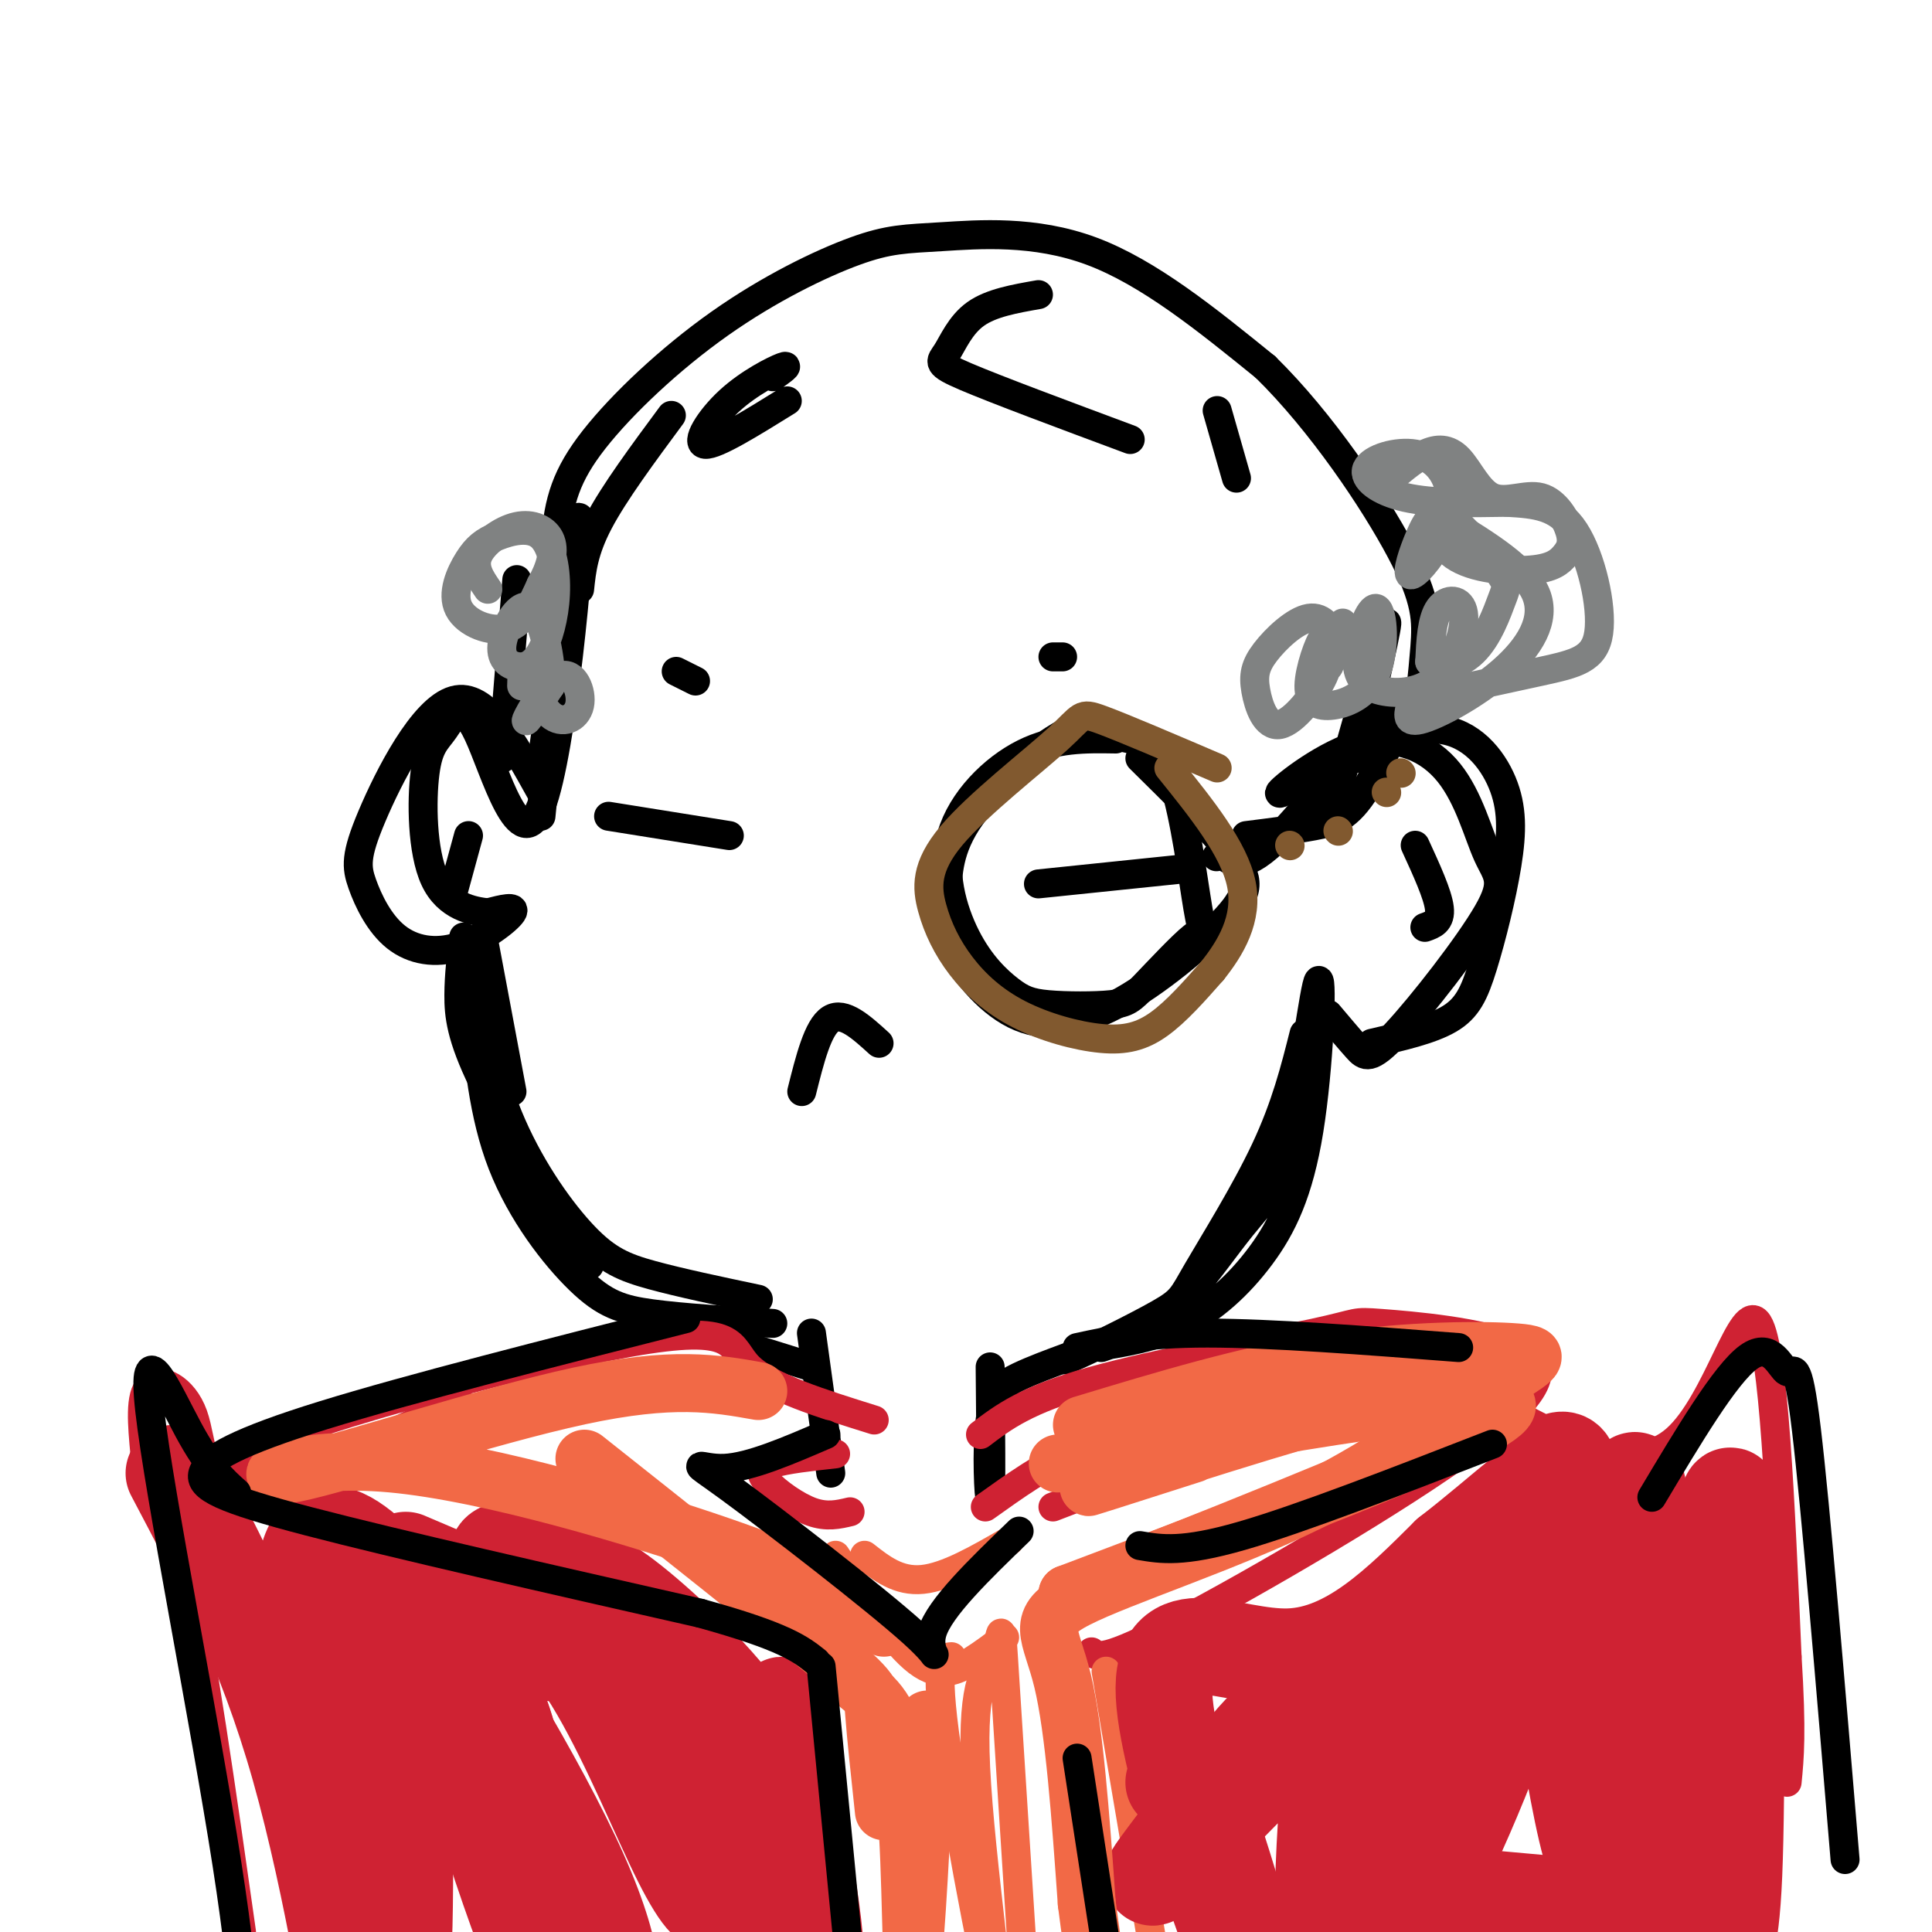 <svg viewBox='0 0 400 400' version='1.1' xmlns='http://www.w3.org/2000/svg' xmlns:xlink='http://www.w3.org/1999/xlink'><g fill='none' stroke='#000000' stroke-width='6' stroke-linecap='round' stroke-linejoin='round'><path d='M107,120c0.000,0.000 -3.000,37.000 -3,37'/><path d='M117,119c0.000,0.000 -5.000,50.000 -5,50'/><path d='M112,164c-5.779,-10.405 -11.557,-20.809 -18,-19c-6.443,1.809 -13.549,15.832 -17,24c-3.451,8.168 -3.245,10.482 -2,14c1.245,3.518 3.530,8.242 7,11c3.470,2.758 8.127,3.550 13,2c4.873,-1.550 9.964,-5.443 11,-7c1.036,-1.557 -1.982,-0.779 -5,0'/><path d='M101,189c-3.097,-0.362 -8.339,-1.268 -11,-7c-2.661,-5.732 -2.741,-16.290 -2,-22c0.741,-5.710 2.304,-6.571 4,-9c1.696,-2.429 3.527,-6.424 7,1c3.473,7.424 8.589,26.268 13,15c4.411,-11.268 8.117,-52.648 8,-59c-0.117,-6.352 -4.059,22.324 -8,51'/><path d='M100,194c0.000,0.000 6.000,32.000 6,32'/><path d='M96,194c-0.489,3.911 -0.978,7.822 -1,12c-0.022,4.178 0.422,8.622 5,18c4.578,9.378 13.289,23.689 22,38'/><path d='M97,202c2.393,10.708 4.786,21.417 9,31c4.214,9.583 10.250,18.042 15,23c4.750,4.958 8.214,6.417 14,8c5.786,1.583 13.893,3.292 22,5'/><path d='M160,274c-9.310,-0.571 -18.619,-1.143 -25,-2c-6.381,-0.857 -9.833,-2.000 -15,-7c-5.167,-5.000 -12.048,-13.857 -16,-24c-3.952,-10.143 -4.976,-21.571 -6,-33'/><path d='M228,279c5.009,-1.718 10.017,-3.436 15,-8c4.983,-4.564 9.940,-11.974 14,-17c4.060,-5.026 7.222,-7.667 10,-19c2.778,-11.333 5.173,-31.357 6,-32c0.827,-0.643 0.088,18.096 -2,31c-2.088,12.904 -5.524,19.974 -10,26c-4.476,6.026 -9.993,11.007 -16,14c-6.007,2.993 -12.503,3.996 -19,5'/><path d='M226,279c-4.861,1.713 -7.512,3.495 -4,2c3.512,-1.495 13.189,-6.267 18,-9c4.811,-2.733 4.757,-3.428 8,-9c3.243,-5.572 9.784,-16.021 14,-25c4.216,-8.979 6.108,-16.490 8,-24'/><path d='M275,210c2.197,2.605 4.393,5.211 6,7c1.607,1.789 2.624,2.762 8,-3c5.376,-5.762 15.110,-18.258 19,-25c3.890,-6.742 1.935,-7.729 0,-12c-1.935,-4.271 -3.848,-11.825 -8,-17c-4.152,-5.175 -10.541,-7.970 -18,-6c-7.459,1.970 -15.988,8.706 -17,10c-1.012,1.294 5.494,-2.853 12,-7'/><path d='M277,157c5.858,-2.913 14.501,-6.695 21,-6c6.499,0.695 10.852,5.869 13,11c2.148,5.131 2.091,10.221 1,17c-1.091,6.779 -3.217,15.248 -5,21c-1.783,5.752 -3.224,8.786 -7,11c-3.776,2.214 -9.888,3.607 -16,5'/><path d='M276,167c5.083,-18.167 10.167,-36.333 11,-38c0.833,-1.667 -2.583,13.167 -6,28'/><path d='M231,153c-6.303,-0.103 -12.606,-0.206 -19,3c-6.394,3.206 -12.877,9.722 -15,17c-2.123,7.278 0.116,15.318 3,21c2.884,5.682 6.412,9.005 9,11c2.588,1.995 4.234,2.663 8,3c3.766,0.337 9.652,0.344 13,0c3.348,-0.344 4.158,-1.040 7,-4c2.842,-2.960 7.714,-8.183 10,-10c2.286,-1.817 1.984,-0.229 1,-6c-0.984,-5.771 -2.649,-18.900 -5,-26c-2.351,-7.100 -5.386,-8.171 -9,-9c-3.614,-0.829 -7.807,-1.414 -12,-2'/><path d='M222,151c-6.332,2.917 -16.162,11.209 -21,18c-4.838,6.791 -4.683,12.080 -5,16c-0.317,3.920 -1.105,6.472 1,11c2.105,4.528 7.103,11.034 13,14c5.897,2.966 12.694,2.393 21,-2c8.306,-4.393 18.121,-12.606 23,-18c4.879,-5.394 4.823,-7.970 1,-13c-3.823,-5.030 -11.411,-12.515 -19,-20'/><path d='M258,173c4.987,-0.625 9.974,-1.250 14,-2c4.026,-0.750 7.089,-1.624 11,-8c3.911,-6.376 8.668,-18.255 5,-16c-3.668,2.255 -15.762,18.644 -23,26c-7.238,7.356 -9.619,5.678 -12,4'/><path d='M253,177c-2.000,0.667 -1.000,0.333 0,0'/><path d='M126,169c0.000,0.000 25.000,4.000 25,4'/><path d='M215,183c0.000,0.000 29.000,-3.000 29,-3'/><path d='M166,226c1.667,-6.667 3.333,-13.333 6,-15c2.667,-1.667 6.333,1.667 10,5'/></g>
<g fill='none' stroke='#81592f' stroke-width='6' stroke-linecap='round' stroke-linejoin='round'><path d='M267,175c0.000,0.000 0.100,0.100 0.1,0.1'/><path d='M277,172c0.000,0.000 0.100,0.100 0.1,0.1'/><path d='M287,164c0.000,0.000 0.100,0.100 0.1,0.1'/><path d='M290,160c0.000,0.000 0.100,0.100 0.1,0.1'/><path d='M252,159c-9.751,-4.173 -19.502,-8.347 -24,-10c-4.498,-1.653 -3.742,-0.786 -9,4c-5.258,4.786 -16.529,13.491 -22,20c-5.471,6.509 -5.143,10.823 -4,15c1.143,4.177 3.102,8.216 6,12c2.898,3.784 6.736,7.313 12,10c5.264,2.687 11.956,4.531 17,5c5.044,0.469 8.441,-0.437 12,-3c3.559,-2.563 7.279,-6.781 11,-11'/><path d='M251,201c3.711,-4.644 7.489,-10.756 6,-18c-1.489,-7.244 -8.244,-15.622 -15,-24'/></g>
<g fill='none' stroke='#000000' stroke-width='6' stroke-linecap='round' stroke-linejoin='round'><path d='M120,122c0.417,-4.000 0.833,-8.000 4,-14c3.167,-6.000 9.083,-14.000 15,-22'/><path d='M115,143c-0.319,-11.336 -0.638,-22.671 0,-31c0.638,-8.329 2.234,-13.650 8,-21c5.766,-7.350 15.703,-16.729 26,-24c10.297,-7.271 20.956,-12.433 28,-15c7.044,-2.567 10.473,-2.537 18,-3c7.527,-0.463 19.150,-1.418 31,3c11.850,4.418 23.925,14.209 36,24'/><path d='M262,76c11.583,11.345 22.542,27.708 28,38c5.458,10.292 5.417,14.512 5,20c-0.417,5.488 -1.208,12.244 -2,19'/></g>
<g fill='none' stroke='#808282' stroke-width='6' stroke-linecap='round' stroke-linejoin='round'><path d='M108,142c0.054,-2.277 0.108,-4.554 1,-3c0.892,1.554 2.623,6.938 5,9c2.377,2.062 5.400,0.800 6,-2c0.600,-2.800 -1.223,-7.138 -4,-6c-2.777,1.138 -6.508,7.754 -7,9c-0.492,1.246 2.254,-2.877 5,-7'/><path d='M114,142c0.262,-5.048 -1.581,-14.167 -4,-16c-2.419,-1.833 -5.412,3.619 -6,7c-0.588,3.381 1.229,4.690 3,5c1.771,0.310 3.497,-0.380 5,-3c1.503,-2.620 2.783,-7.171 3,-12c0.217,-4.829 -0.628,-9.935 -3,-12c-2.372,-2.065 -6.271,-1.089 -9,0c-2.729,1.089 -4.288,2.292 -6,5c-1.712,2.708 -3.576,6.921 -2,10c1.576,3.079 6.593,5.022 10,4c3.407,-1.022 5.203,-5.011 7,-9'/><path d='M112,121c1.826,-3.175 2.892,-6.614 2,-9c-0.892,-2.386 -3.740,-3.719 -7,-3c-3.260,0.719 -6.931,3.491 -8,6c-1.069,2.509 0.466,4.754 2,7'/><path d='M278,129c-1.466,4.174 -2.931,8.347 -3,9c-0.069,0.653 1.259,-2.215 1,-5c-0.259,-2.785 -2.107,-5.489 -5,-5c-2.893,0.489 -6.833,4.170 -9,7c-2.167,2.830 -2.560,4.810 -2,8c0.560,3.190 2.074,7.590 5,7c2.926,-0.590 7.265,-6.168 9,-10c1.735,-3.832 0.868,-5.916 0,-8'/><path d='M274,132c-0.842,0.737 -2.947,6.579 -3,10c-0.053,3.421 1.945,4.420 5,4c3.055,-0.420 7.165,-2.259 9,-7c1.835,-4.741 1.393,-12.384 0,-13c-1.393,-0.616 -3.739,5.796 -4,10c-0.261,4.204 1.563,6.201 5,7c3.437,0.799 8.488,0.400 12,-3c3.512,-3.400 5.484,-9.800 5,-13c-0.484,-3.200 -3.424,-3.200 -5,-1c-1.576,2.200 -1.788,6.600 -2,11'/><path d='M296,137c1.386,1.868 5.852,1.040 9,-2c3.148,-3.040 4.978,-8.290 6,-11c1.022,-2.710 1.236,-2.881 -1,-6c-2.236,-3.119 -6.921,-9.188 -10,-11c-3.079,-1.812 -4.553,0.633 -6,4c-1.447,3.367 -2.866,7.658 -2,8c0.866,0.342 4.019,-3.264 6,-7c1.981,-3.736 2.790,-7.603 2,-11c-0.790,-3.397 -3.181,-6.323 -7,-7c-3.819,-0.677 -9.067,0.895 -10,3c-0.933,2.105 2.448,4.744 8,6c5.552,1.256 13.276,1.128 21,1'/><path d='M312,104c6.017,0.348 10.560,0.719 14,6c3.440,5.281 5.776,15.471 5,21c-0.776,5.529 -4.666,6.395 -12,8c-7.334,1.605 -18.112,3.948 -23,5c-4.888,1.052 -3.884,0.812 -4,2c-0.116,1.188 -1.351,3.803 2,3c3.351,-0.803 11.287,-5.024 17,-10c5.713,-4.976 9.204,-10.707 7,-16c-2.204,-5.293 -10.102,-10.146 -18,-15'/><path d='M300,108c-3.424,-0.953 -2.984,4.165 1,7c3.984,2.835 11.512,3.388 16,3c4.488,-0.388 5.935,-1.715 7,-3c1.065,-1.285 1.747,-2.527 1,-5c-0.747,-2.473 -2.924,-6.176 -6,-7c-3.076,-0.824 -7.051,1.233 -10,0c-2.949,-1.233 -4.871,-5.755 -7,-8c-2.129,-2.245 -4.465,-2.213 -7,-1c-2.535,1.213 -5.267,3.606 -8,6'/></g>
<g fill='none' stroke='#000000' stroke-width='6' stroke-linecap='round' stroke-linejoin='round'><path d='M160,78c1.839,-1.315 3.679,-2.631 2,-2c-1.679,0.631 -6.875,3.208 -11,7c-4.125,3.792 -7.179,8.798 -5,9c2.179,0.202 9.589,-4.399 17,-9'/><path d='M215,61c-4.899,0.857 -9.798,1.714 -13,4c-3.202,2.286 -4.708,6.000 -6,8c-1.292,2.000 -2.369,2.286 4,5c6.369,2.714 20.185,7.857 34,13'/><path d='M256,99c0.000,0.000 -4.000,-14.000 -4,-14'/><path d='M152,278c0.000,0.000 16.000,5.000 16,5'/><path d='M168,276c0.000,0.000 4.000,29.000 4,29'/><path d='M205,283c0.119,12.976 0.238,25.952 0,27c-0.238,1.048 -0.833,-9.833 0,-16c0.833,-6.167 3.095,-7.619 6,-9c2.905,-1.381 6.452,-2.690 10,-4'/></g>
<g fill='none' stroke='#cf2233' stroke-width='6' stroke-linecap='round' stroke-linejoin='round'><path d='M176,313c-2.411,0.571 -4.821,1.143 -8,0c-3.179,-1.143 -7.125,-4.000 -9,-6c-1.875,-2.000 -1.679,-3.143 1,-4c2.679,-0.857 7.839,-1.429 13,-2'/><path d='M204,312c6.202,-4.429 12.405,-8.857 18,-11c5.595,-2.143 10.583,-2.000 13,-1c2.417,1.000 2.262,2.857 -1,5c-3.262,2.143 -9.631,4.571 -16,7'/><path d='M181,294c-10.899,-3.402 -21.798,-6.805 -26,-11c-4.202,-4.195 -1.708,-9.183 -25,-5c-23.292,4.183 -72.371,17.538 -80,23c-7.629,5.462 26.192,3.031 46,4c19.808,0.969 25.602,5.338 30,7c4.398,1.662 7.399,0.618 13,4c5.601,3.382 13.800,11.191 22,19'/><path d='M203,297c4.722,-3.595 9.444,-7.190 23,-11c13.556,-3.810 35.946,-7.835 46,-10c10.054,-2.165 7.771,-2.470 14,-2c6.229,0.470 20.969,1.714 28,5c7.031,3.286 6.355,8.616 -9,20c-15.355,11.384 -45.387,28.824 -61,37c-15.613,8.176 -16.806,7.088 -18,6'/><path d='M95,290c-18.149,9.042 -36.298,18.083 -45,18c-8.702,-0.083 -7.958,-9.292 -10,-15c-2.042,-5.708 -6.869,-7.917 -9,-6c-2.131,1.917 -1.565,7.958 -1,14'/><path d='M30,301c1.089,4.178 4.311,7.622 8,24c3.689,16.378 7.844,45.689 12,75'/><path d='M314,293c12.178,6.311 24.356,12.622 33,5c8.644,-7.622 13.756,-29.178 17,-24c3.244,5.178 4.622,37.089 6,69'/><path d='M370,343c1.000,15.833 0.500,20.917 0,26'/></g>
<g fill='none' stroke='#f26946' stroke-width='6' stroke-linecap='round' stroke-linejoin='round'><path d='M167,339c0.000,0.000 10.000,101.000 10,101'/><path d='M229,346c0.000,0.000 18.000,106.000 18,106'/><path d='M179,322c3.500,2.750 7.000,5.500 12,5c5.000,-0.500 11.500,-4.250 18,-8'/><path d='M173,322c6.111,9.178 12.222,18.356 17,22c4.778,3.644 8.222,1.756 11,0c2.778,-1.756 4.889,-3.378 7,-5'/><path d='M197,343c-1.850,0.139 -3.701,0.279 -1,19c2.701,18.721 9.953,56.025 11,57c1.047,0.975 -4.111,-34.378 -5,-53c-0.889,-18.622 2.491,-20.514 4,-24c1.509,-3.486 1.145,-8.568 2,5c0.855,13.568 2.927,45.784 5,78'/><path d='M213,425c1.167,19.000 1.583,27.500 2,36'/></g>
<g fill='none' stroke='#cf2233' stroke-width='20' stroke-linecap='round' stroke-linejoin='round'><path d='M66,369c0.000,0.000 -6.000,-24.000 -6,-24'/><path d='M36,305c9.423,17.839 18.845,35.679 26,61c7.155,25.321 12.042,58.125 10,47c-2.042,-11.125 -11.012,-66.179 -9,-86c2.012,-19.821 15.006,-4.411 28,11'/><path d='M91,338c16.098,3.547 42.344,6.914 42,7c-0.344,0.086 -27.277,-3.110 -43,-11c-15.723,-7.890 -20.235,-20.476 -19,-1c1.235,19.476 8.217,71.013 11,76c2.783,4.987 1.367,-36.575 2,-56c0.633,-19.425 3.317,-16.712 6,-14'/><path d='M90,339c2.969,0.281 7.390,7.985 10,11c2.610,3.015 3.409,1.343 7,17c3.591,15.657 9.973,48.645 6,43c-3.973,-5.645 -18.303,-49.921 -20,-61c-1.697,-11.079 9.239,11.041 14,20c4.761,8.959 3.348,4.758 1,3c-2.348,-1.758 -5.632,-1.073 -7,0c-1.368,1.073 -0.820,2.535 -6,-6c-5.180,-8.535 -16.087,-27.067 -20,-35c-3.913,-7.933 -0.832,-5.267 2,-4c2.832,1.267 5.416,1.133 8,1'/><path d='M85,328c8.750,11.917 26.625,41.208 35,60c8.375,18.792 7.250,27.083 3,20c-4.250,-7.083 -11.625,-29.542 -19,-52'/><path d='M84,323c19.615,8.344 39.230,16.687 49,24c9.770,7.313 9.695,13.595 11,22c1.305,8.405 3.989,18.933 4,23c0.011,4.067 -2.651,1.672 -7,-7c-4.349,-8.672 -10.385,-23.621 -17,-35c-6.615,-11.379 -13.807,-19.190 -21,-27'/><path d='M103,323c-0.909,-4.161 7.318,-1.065 13,1c5.682,2.065 8.819,3.099 16,9c7.181,5.901 18.405,16.671 25,27c6.595,10.329 8.560,20.218 10,29c1.440,8.782 2.355,16.457 2,24c-0.355,7.543 -1.980,14.954 -3,-2c-1.020,-16.954 -1.434,-58.273 -4,-58c-2.566,0.273 -7.283,42.136 -12,84'/><path d='M243,369c0.424,-0.772 0.849,-1.544 1,-4c0.151,-2.456 0.029,-6.594 5,8c4.971,14.594 15.033,47.922 12,43c-3.033,-4.922 -19.163,-48.094 -20,-65c-0.837,-16.906 13.618,-7.544 26,-8c12.382,-0.456 22.691,-10.728 33,-21'/><path d='M300,322c11.410,-8.801 23.435,-20.303 11,-7c-12.435,13.303 -49.330,51.410 -64,66c-14.670,14.590 -7.115,5.663 0,-4c7.115,-9.663 13.790,-20.064 20,-23c6.210,-2.936 11.956,1.591 16,11c4.044,9.409 6.385,23.701 7,37c0.615,13.299 -0.495,25.606 -3,27c-2.505,1.394 -6.405,-8.125 -9,-15c-2.595,-6.875 -3.884,-11.107 -4,-20c-0.116,-8.893 0.942,-22.446 2,-36'/><path d='M276,358c1.032,-6.842 2.612,-5.946 4,-7c1.388,-1.054 2.582,-4.058 5,0c2.418,4.058 6.058,15.177 8,19c1.942,3.823 2.187,0.352 2,2c-0.187,1.648 -0.805,8.417 4,-4c4.805,-12.417 15.033,-44.021 16,-52c0.967,-7.979 -7.329,7.665 -14,29c-6.671,21.335 -11.719,48.359 -9,50c2.719,1.641 13.205,-22.103 20,-41c6.795,-18.897 9.897,-32.949 13,-47'/><path d='M325,307c0.769,-7.863 -3.809,-4.022 -6,-2c-2.191,2.022 -1.995,2.223 1,23c2.995,20.777 8.789,62.128 12,59c3.211,-3.128 3.840,-50.735 5,-70c1.160,-19.265 2.851,-10.187 4,12c1.149,22.187 1.757,57.482 2,71c0.243,13.518 0.122,5.259 0,-3'/><path d='M343,397c0.405,-7.403 1.417,-24.411 4,-40c2.583,-15.589 6.737,-29.758 9,-39c2.263,-9.242 2.635,-13.558 3,2c0.365,15.558 0.723,50.990 0,68c-0.723,17.010 -2.528,15.599 -3,18c-0.472,2.401 0.389,8.613 -5,7c-5.389,-1.613 -17.028,-11.050 -29,-16c-11.972,-4.950 -24.278,-5.414 -23,-5c1.278,0.414 16.139,1.707 31,3'/></g>
<g fill='none' stroke='#f26946' stroke-width='12' stroke-linecap='round' stroke-linejoin='round'><path d='M157,288c-8.863,-1.571 -17.726,-3.142 -37,1c-19.274,4.142 -48.960,13.997 -59,16c-10.040,2.003 -0.434,-3.845 20,-2c20.434,1.845 51.695,11.384 68,17c16.305,5.616 17.652,7.308 19,9'/><path d='M168,329c5.667,2.833 10.333,5.417 15,8'/><path d='M121,302c20.044,15.889 40.089,31.778 50,40c9.911,8.222 9.689,8.778 10,13c0.311,4.222 1.156,12.111 2,20'/><path d='M178,349c3.644,2.956 7.289,5.911 9,19c1.711,13.089 1.489,36.311 2,36c0.511,-0.311 1.756,-24.156 3,-48'/><path d='M219,303c46.333,-8.250 92.667,-16.500 93,-12c0.333,4.500 -45.333,21.750 -91,39'/><path d='M221,330c-0.660,0.840 43.190,-16.559 63,-25c19.810,-8.441 15.582,-7.925 15,-9c-0.582,-1.075 2.483,-3.742 3,-6c0.517,-2.258 -1.515,-4.108 -18,0c-16.485,4.108 -47.424,14.174 -56,17c-8.576,2.826 5.212,-1.587 19,-6'/><path d='M224,295c17.194,-5.212 34.387,-10.423 51,-13c16.613,-2.577 32.645,-2.519 39,-2c6.355,0.519 3.031,1.498 -5,7c-8.031,5.502 -20.771,15.526 -38,24c-17.229,8.474 -38.946,15.397 -48,20c-9.054,4.603 -5.444,6.887 -3,17c2.444,10.113 3.722,28.057 5,46'/><path d='M225,394c1.500,11.833 2.750,18.417 4,25'/></g>
<g fill='none' stroke='#000000' stroke-width='6' stroke-linecap='round' stroke-linejoin='round'><path d='M142,273c-28.696,7.280 -57.393,14.560 -75,20c-17.607,5.440 -24.125,9.042 -25,12c-0.875,2.958 3.893,5.274 22,10c18.107,4.726 49.554,11.863 81,19'/><path d='M145,334c17.500,4.833 20.750,7.417 24,10'/><path d='M170,345c0.000,0.000 9.000,93.000 9,93'/><path d='M171,297c-7.841,3.381 -15.681,6.762 -21,7c-5.319,0.238 -8.116,-2.668 1,4c9.116,6.668 30.147,22.911 38,30c7.853,7.089 2.530,5.026 4,0c1.470,-5.026 9.735,-13.013 18,-21'/><path d='M49,309c-2.869,-2.560 -5.738,-5.119 -10,-13c-4.262,-7.881 -9.917,-21.083 -8,-4c1.917,17.083 11.405,64.452 16,94c4.595,29.548 4.298,41.274 4,53'/><path d='M342,310c7.619,-12.768 15.238,-25.536 20,-29c4.762,-3.464 6.667,2.375 8,3c1.333,0.625 2.095,-3.964 4,12c1.905,15.964 4.952,52.482 8,89'/><path d='M223,364c0.000,0.000 8.000,52.000 8,52'/><path d='M236,320c4.417,0.750 8.833,1.500 21,-2c12.167,-3.500 32.083,-11.250 52,-19'/><path d='M223,279c6.917,-1.500 13.833,-3.000 27,-3c13.167,0.000 32.583,1.500 52,3'/><path d='M140,139c0.000,0.000 4.000,2.000 4,2'/><path d='M218,136c0.000,0.000 2.000,0.000 2,0'/><path d='M293,175c2.333,5.083 4.667,10.167 5,13c0.333,2.833 -1.333,3.417 -3,4'/><path d='M97,173c0.000,0.000 -3.000,11.000 -3,11'/></g>
</svg>